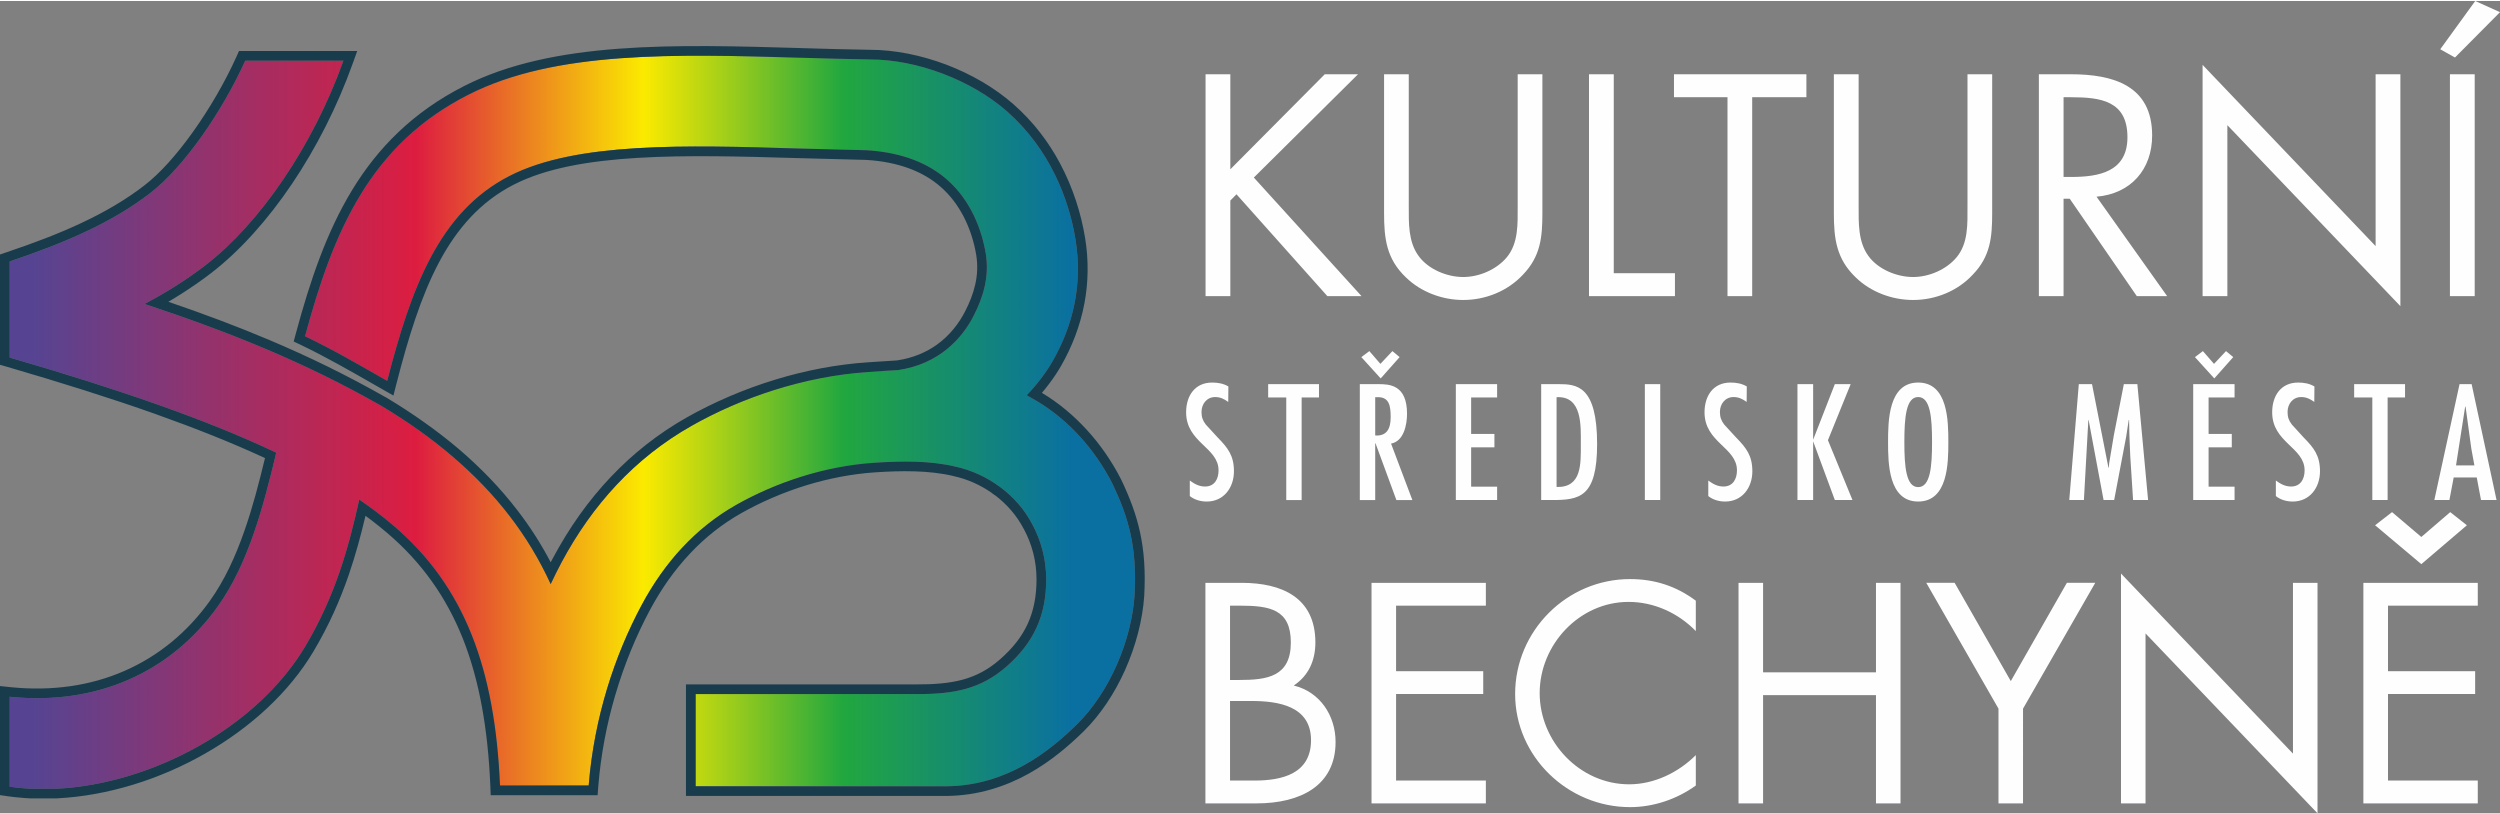 <svg xmlns="http://www.w3.org/2000/svg" xml:space="preserve" width="350" height="114" style="shape-rendering:geometricPrecision;text-rendering:geometricPrecision;image-rendering:optimizeQuality;fill-rule:evenodd;clip-rule:evenodd" viewBox="0 0 333.04 108.21"><rect x="0" y="0" width="333.04" height="108.21" fill="#808080" stroke="none"/><defs><linearGradient id="id0" gradientUnits="userSpaceOnUse" x1="4.48" y1="55.6" x2="142.72" y2="55.6"><stop offset="0" style="stop-opacity:1;stop-color:#564492"/><stop offset=".369" style="stop-opacity:1;stop-color:#DD1D40"/><stop offset=".588" style="stop-opacity:1;stop-color:#FBEA00"/><stop offset=".78" style="stop-opacity:1;stop-color:#21A73F"/><stop offset="1" style="stop-opacity:1;stop-color:#0A70A1"/></linearGradient><style><![CDATA[
    .fil1 {fill:#193C4D}
    .fil2 {fill:#FEFEFE;fill-rule:nonzero}
    .fil0 {fill:url(#id0)}
   ]]></style></defs><g id="Vrstva_x0020_1"><path class="fil0" d="M45.75 7.95c-4.08 11.39-11.12 21.64-18.34 27.22-2.57 1.99-5.29 3.68-8.16 5.19 11.26 3.73 21.24 7.71 31.54 13.57 3.51 2.1 6.63 4.31 9.4 6.67 5.91 5.02 10.2 10.6 13.17 17.08.45-.97.93-1.92 1.42-2.85 4.1-7.67 9.76-13.94 17.34-18.23 6.55-3.71 14.9-6.61 23.62-7.18 1.35-.09 2.64-.19 3.9-.25 5.48-.81 8.53-4.23 10.06-7.22 1.27-2.47 2.13-5.23 1.62-8.31-.53-3.17-1.98-7.06-5.16-9.85-2.36-2.07-5.79-3.61-10.69-3.91 0 0-8.34-.21-9.12-.23-15.01-.45-29.6-.88-38.46 3.65-9.44 4.81-13.14 15.01-16.31 27.3-3.5-2-7.21-4.16-10.94-5.94 3.77-13.96 8.64-25.49 21.75-32.17 11.55-5.9 27.69-5.42 44.29-4.93 3.14.09 6.3.18 9.24.23 6.27 0 13.49 2.76 18.21 6.9 5.69 5 8.25 11.66 9.13 17 1.03 6.16-.39 11.66-3.03 16.28-.92 1.6-2.11 3.15-3.46 4.55.46.25.93.52 1.41.81 4.17 2.51 7.66 6.37 10.02 10.99 2.18 4.58 3.29 8.48 2.94 14.86-.41 5.97-3.29 12.88-7.72 17.23-3.55 3.47-9.26 8.14-17.38 8.2H92.67V92.33h29.35c4.97.03 8.6-.64 12.04-3.65 3.64-3.18 5.31-6.78 5.31-11.63 0-2.67-.68-5.18-1.87-7.37-2.02-3.88-5.95-6.72-10.21-7.65-3.48-.83-7.27-.75-10.79-.52-6.76.44-13.28 2.71-18.41 5.61-5.47 3.1-9.6 7.72-12.64 13.4-3.54 6.63-6.29 14.84-7.03 23.98H66.61C65.94 89.11 62 78.03 52.37 69.84c-1.38-1.17-2.88-2.31-4.51-3.42-1.42 6.36-3.16 12.76-7.2 19.56-6.37 10.71-20.29 18.3-33.11 18.96H4.03c-.93-.05-1.84-.14-2.74-.27V92.69c11.6 1.18 21.45-3.26 27.72-12.03 4.06-5.68 6.06-13.24 7.79-20.49-9.2-4.37-20.88-8.42-35.51-12.67V34.7c7.25-2.45 13.57-5.13 18.72-9.11 4.53-3.49 9.65-10.95 12.66-17.64h13.08zm87.54 56.85c-.14-.11-.29-.22-.44-.32l.44.32z"/><path class="fil1" d="M46.97 8.38c-2.06 5.74-4.86 11.21-8.05 15.95-3.27 4.85-6.97 8.96-10.72 11.86-1.32 1.02-2.68 1.96-4.07 2.84-.56.36-1.13.7-1.7 1.04 4.62 1.58 9.06 3.23 13.45 5.09 5.24 2.21 10.35 4.7 15.54 7.65l.03.01c1.79 1.07 3.47 2.17 5.06 3.3 1.6 1.13 3.11 2.3 4.52 3.49 3.02 2.57 5.63 5.29 7.87 8.2 1.7 2.2 3.18 4.51 4.46 6.96l.29-.54c2.15-4.03 4.72-7.68 7.76-10.87 2.91-3.07 6.26-5.72 10.07-7.88 3.51-1.98 7.52-3.74 11.83-5.05 3.93-1.2 8.1-2.02 12.35-2.3l.74-.05c1.02-.07 2.01-.14 3.09-.2 2.17-.32 3.92-1.1 5.31-2.09 1.78-1.28 2.98-2.91 3.76-4.43.59-1.14 1.08-2.35 1.36-3.61.28-1.24.35-2.54.13-3.91-.27-1.62-.8-3.45-1.71-5.18-.74-1.41-1.72-2.76-3.03-3.9-1.12-.99-2.53-1.85-4.26-2.48-1.59-.58-3.46-.98-5.65-1.11l-9.09-.24c-7.46-.22-14.82-.43-21.42-.03-6.46.39-12.16 1.37-16.42 3.55-4.45 2.27-7.57 5.84-9.95 10.3-2.44 4.58-4.13 10.11-5.69 16.17l-.42 1.64-2.37-1.35c-3.24-1.86-6.63-3.8-9.95-5.39l-.97-.46.28-1.03c1.91-7.08 4.11-13.56 7.51-19.15 3.45-5.66 8.11-10.38 14.89-13.84 11.84-6.04 28.14-5.56 44.91-5.07l.22.01c3.08.09 6.16.18 8.99.22 3.28 0 6.8.72 10.12 1.97 3.32 1.26 6.45 3.07 8.93 5.25 2.7 2.36 4.72 5.07 6.21 7.85 1.81 3.37 2.85 6.85 3.36 9.92.51 3.08.44 6-.07 8.75-.57 3.03-1.67 5.84-3.12 8.37-.47.82-1.02 1.64-1.64 2.45-.29.39-.6.77-.91 1.14l.05.03c2.18 1.31 4.18 2.98 5.95 4.92 1.77 1.93 3.31 4.16 4.55 6.58l.02.04c1.13 2.38 1.98 4.58 2.51 7.04.53 2.45.73 5.12.55 8.44v.02c-.22 3.2-1.12 6.65-2.56 9.87-1.38 3.08-3.27 5.95-5.55 8.19-1.84 1.79-4.24 3.9-7.25 5.58-3.05 1.7-6.71 2.95-11.02 2.99H91.38V91.04h30.65c2.37.01 4.42-.14 6.25-.64 1.77-.49 3.37-1.32 4.93-2.69 1.69-1.47 2.91-3.02 3.7-4.75s1.17-3.66 1.17-5.91c0-1.2-.15-2.37-.43-3.49-.3-1.16-.73-2.25-1.28-3.26l-.02-.02c-.91-1.75-2.24-3.26-3.81-4.45l-.01.01-.44-.32v-.01c-1.53-1.06-3.26-1.83-5.07-2.22l-.02-.01c-1.65-.39-3.38-.57-5.13-.62-1.76-.06-3.55.02-5.29.13-3.12.21-6.19.82-9.09 1.7-3.18.97-6.15 2.28-8.76 3.75-2.56 1.45-4.82 3.25-6.79 5.35-2.08 2.2-3.86 4.74-5.36 7.54-1.81 3.39-3.41 7.21-4.63 11.38-1.11 3.77-1.9 7.83-2.25 12.09l-.09 1.2H65.37l-.05-1.24C65 97 63.87 90.52 61.66 84.94c-2.2-5.51-5.47-10.16-10.12-14.11-.71-.6-1.41-1.17-2.11-1.7-.24-.18-.48-.37-.74-.55-.62 2.61-1.32 5.23-2.23 7.87-1.14 3.32-2.62 6.7-4.69 10.18-3.26 5.49-8.41 10.17-14.37 13.58-6.1 3.5-13.08 5.67-19.79 6.01l-.06.01H4.03l-.07-.01c-.47-.02-.94-.06-1.43-.11-.51-.04-.98-.1-1.42-.16L0 105.79V91.26l1.42.15c5.54.56 10.65-.2 15.12-2.15 4.52-1.96 8.4-5.13 11.42-9.35 1.95-2.73 3.42-5.93 4.6-9.33 1.09-3.1 1.95-6.41 2.74-9.69-4.33-2.01-9.2-3.95-14.65-5.89-5.9-2.09-12.45-4.15-19.72-6.27L0 48.46V33.77l.88-.3c3.59-1.21 6.94-2.47 10.01-3.92 3.05-1.43 5.84-3.05 8.34-4.98 2.09-1.61 4.34-4.14 6.43-7.07 2.25-3.14 4.32-6.71 5.84-10.08l.34-.76h15.75l-.62 1.72zM19.25 40.36c11.26 3.73 21.24 7.71 31.54 13.57 3.51 2.1 6.63 4.31 9.4 6.67 5.91 5.02 10.2 10.6 13.17 17.08.45-.97.93-1.92 1.42-2.85 4.1-7.67 9.76-13.94 17.34-18.23 6.55-3.71 14.9-6.61 23.62-7.18 1.35-.09 2.64-.19 3.9-.25 5.48-.81 8.53-4.23 10.06-7.22 1.27-2.47 2.13-5.23 1.62-8.31-.53-3.17-1.98-7.06-5.16-9.85-2.36-2.07-5.79-3.61-10.69-3.91 0 0-8.34-.21-9.12-.23-15.01-.45-29.6-.88-38.46 3.65-9.44 4.81-13.14 15.01-16.31 27.3-3.5-2-7.21-4.16-10.94-5.94 3.77-13.96 8.64-25.49 21.75-32.17 11.55-5.9 27.69-5.42 44.29-4.93 3.14.09 6.3.18 9.24.23 6.27 0 13.49 2.76 18.21 6.9 5.69 5 8.25 11.66 9.13 17 1.03 6.16-.39 11.66-3.03 16.28-.92 1.6-2.11 3.15-3.46 4.55.46.25.93.52 1.41.81 4.17 2.51 7.66 6.37 10.02 10.99 2.18 4.58 3.29 8.48 2.94 14.86-.41 5.97-3.29 12.88-7.72 17.23-3.55 3.47-9.26 8.14-17.38 8.2H92.67V92.33h29.35c4.97.03 8.6-.64 12.04-3.65 3.64-3.18 5.31-6.78 5.31-11.63 0-2.67-.68-5.18-1.87-7.37-2.02-3.88-5.95-6.72-10.21-7.65-3.48-.83-7.27-.75-10.79-.52-6.76.44-13.28 2.71-18.41 5.61-5.47 3.1-9.6 7.72-12.64 13.4-3.54 6.63-6.29 14.84-7.03 23.98H66.61C65.94 89.11 62 78.03 52.37 69.84c-1.38-1.17-2.88-2.31-4.51-3.42-1.42 6.36-3.16 12.76-7.2 19.56-6.37 10.71-20.29 18.3-33.11 18.96H4.03c-.93-.05-1.84-.14-2.74-.27V92.69c11.6 1.18 21.45-3.26 27.72-12.03 4.06-5.68 6.06-13.24 7.79-20.49-9.2-4.37-20.88-8.42-35.51-12.67V34.7c7.25-2.45 13.57-5.13 18.72-9.11 4.53-3.49 9.65-10.95 12.66-17.64h13.08c-4.08 11.39-11.12 21.64-18.34 27.22-2.57 1.99-5.29 3.68-8.16 5.19zM133.29 64.8c-.14-.11-.29-.22-.44-.32l.44.32z"/><path class="fil2" d="M163.9 22.42V9.76h-3.3v29.56h3.3V26.58l.82-.83 12.11 13.57h4.55l-14.35-15.8 13.88-13.76h-4.43L163.9 22.42zm23.77-12.66h-3.29v18.5c0 3.37.31 6.08 2.9 8.55 2 1.96 4.86 3.02 7.64 3.02 2.98 0 5.92-1.18 7.96-3.37 2.35-2.44 2.59-4.98 2.59-8.2V9.76h-3.29v17.6c0 2.31.11 4.9-1.45 6.78-1.38 1.65-3.69 2.63-5.81 2.63-2.15 0-4.66-1.02-5.95-2.82-1.38-1.89-1.3-4.39-1.3-6.59V9.76zm27.31 0h-3.3v29.56h11.45v-3.06h-8.15V9.76zm18.44 3.06h7.22V9.76H223v3.06h7.13v26.5h3.29v-26.5zm14.18-3.06h-3.3v18.5c0 3.37.32 6.08 2.9 8.55 2 1.96 4.86 3.02 7.65 3.02 2.98 0 5.92-1.18 7.95-3.37 2.36-2.44 2.59-4.98 2.59-8.2V9.76h-3.29v17.6c0 2.31.12 4.9-1.45 6.78-1.37 1.65-3.69 2.63-5.8 2.63-2.16 0-4.67-1.02-5.96-2.82-1.37-1.89-1.29-4.39-1.29-6.59V9.76zm27.3 3.06h.98c3.96 0 7.53.47 7.53 5.33 0 4.59-3.77 5.29-7.49 5.29h-1.02V12.82zm0 13.52h.82l8.94 12.98h4.04l-9.41-13.25c4.55-.39 7.41-3.61 7.41-8.16 0-6.66-5.21-8.15-10.82-8.15h-4.27v29.56h3.29V26.34zm18.52 12.98h3.3V16.54l23.05 24.11V9.76h-3.3v22.89L293.42 8.51v30.81zm36.25-29.56h-3.3v29.56h3.3V9.76zm.07-9.76-4.66 6.43 1.96 1.1 6-6.04-3.3-1.49zm-166.1 51.35c-.65-.39-1.39-.52-2.17-.52-2.31 0-3.46 1.79-3.46 3.96 0 4.05 4.32 4.67 4.32 7.74 0 1.14-.53 2.15-1.8 2.15-.8 0-1.41-.35-2.03-.8v2.07c.64.51 1.46.73 2.26.73 2.27 0 3.62-1.86 3.62-4.03 0-2.09-.8-3.11-2.19-4.53l-1.56-1.7c-.41-.53-.57-1-.57-1.67 0-1.07.7-1.99 1.82-1.99.7 0 1.21.27 1.74.65l.02-2.06zm5.3-.31v1.78h2.41v13.66h2.05V52.82h2.31v-1.78h-6.77zm12.21 15.44h2.05v-7.56h.04l2.78 7.56h2.13l-2.84-7.52c1.7-.3 2.13-2.51 2.13-3.97 0-3.87-2.34-3.95-3.83-3.95h-2.46v15.44zm2.05-8.6v-5.1h.32c1.56-.04 1.74 1.19 1.74 2.66 0 1.56-.53 2.54-2.06 2.44zm.73-7.6 2.52-2.84-.96-.8-1.6 1.7-1.47-1.7-1.07.8 2.58 2.84zm10.01.76v15.44h5.5V64.7h-3.46v-5.24h3.1v-1.79h-3.1v-4.85h3.46v-1.78h-5.5zm11.37 0v15.44h1.41c3.67 0 6.04-.33 6.04-7.45 0-7.83-2.74-7.99-5.16-7.99h-2.29zm5.28 7.99c0 2.62.15 5.81-3.23 5.71V52.78c3.46-.2 3.23 3.87 3.23 6.25zm10.58-7.99h-2.05v15.44h2.05V51.04zm11.53.31c-.65-.39-1.39-.52-2.17-.52-2.31 0-3.46 1.79-3.46 3.96 0 4.05 4.32 4.67 4.32 7.74 0 1.14-.53 2.15-1.8 2.15-.8 0-1.41-.35-2.02-.8v2.07c.63.51 1.45.73 2.25.73 2.27 0 3.62-1.86 3.62-4.03 0-2.09-.8-3.11-2.19-4.53l-1.56-1.7c-.4-.53-.57-1-.57-1.67 0-1.07.7-1.99 1.82-1.99.7 0 1.21.27 1.74.65l.02-2.06zm6.75-.31v15.44h2.09v-7.82l2.89 7.82h2.35l-3.27-7.97 3.03-7.47h-2.11l-2.89 7.41v-7.41h-2.09zm16.08-.21c-3.97 0-4.01 5.14-4.01 7.93 0 2.78.04 7.92 4.01 7.92 3.98 0 4.02-5.14 4.02-7.92 0-2.79-.04-7.93-4.02-7.93zm0 1.93c1.62 0 1.85 2.72 1.85 6s-.23 6-1.85 6c-1.61 0-1.84-2.72-1.84-6s.23-6 1.84-6zm21.4-1.72-1.27 15.44h1.95l.59-10.65h.04l1.99 10.65h1.41l1.6-8.44.34-2.21h.05l.04 2.03.12 2.86.37 5.76h2l-1.43-15.44h-1.8l-1.33 6.8-.62 3.7-.06.64h-.04l-2.19-11.14h-1.76zm15.24 0v15.44h5.51V64.7h-3.46v-5.24h3.09v-1.79h-3.09v-4.85h3.46v-1.78h-5.51zm2.81-.76 2.52-2.84-.96-.8-1.6 1.7-1.48-1.7-1.06.8 2.58 2.84zm13.34 1.07c-.66-.39-1.39-.52-2.17-.52-2.32 0-3.46 1.79-3.46 3.96 0 4.05 4.32 4.67 4.32 7.74 0 1.14-.53 2.15-1.8 2.15-.8 0-1.42-.35-2.03-.8v2.07c.63.51 1.45.73 2.25.73 2.27 0 3.63-1.86 3.63-4.03 0-2.09-.8-3.11-2.2-4.53l-1.55-1.7c-.41-.53-.57-1-.57-1.67 0-1.07.69-1.99 1.82-1.99.69 0 1.21.27 1.74.65l.02-2.06zm5.29-.31v1.78h2.42v13.66h2.04V52.82h2.32v-1.78h-6.78zm14.04 0-3.36 15.44h2.01l.57-3.01h3.07l.57 3.01h2.07l-3.32-15.44h-1.61zm1.98 10.83h-2.45l1.22-7.84h.05l.77 5.61.41 2.23zM163.86 93.25h2.84c3.58 0 7.95.66 7.95 5.22 0 4.48-3.86 5.38-7.52 5.38h-3.27v-10.6zm-3.28 13.64h6.82c5.81 0 10.52-2.34 10.52-8.18 0-3.51-2.07-6.67-5.57-7.52 1.99-1.33 2.88-3.35 2.88-5.73 0-6-4.48-7.95-9.82-7.95h-4.83v29.38zm3.28-26.34h1.28c4.01 0 6.82.47 6.82 4.91 0 4.56-3.16 4.99-6.86 4.99h-1.24v-9.9zm18.85 26.34h15.23v-3.04h-11.96V92.32h11.61v-3.04h-11.61v-8.73h11.96v-3.04h-15.23v29.38zm43.2-27c-2.61-1.95-5.49-2.88-8.76-2.88-8.42 0-15.31 6.89-15.31 15.31 0 8.33 7.01 15.07 15.31 15.07 3.11 0 6.23-1.05 8.76-2.88v-4.05c-2.34 2.34-5.57 3.89-8.88 3.89-6.58 0-11.92-5.68-11.92-12.15 0-6.47 5.3-12.15 11.84-12.15 3.39 0 6.62 1.48 8.96 3.89v-4.05zm8.96 9.54V77.51h-3.27v29.38h3.27V92.47h15.04v14.42h3.27V77.51h-3.27v11.92h-15.04zm31.36 4.84v12.62h3.27V94.27l9.62-16.76h-3.78l-7.47 13.09-7.48-13.09h-3.78l9.62 16.76zm16.32 12.62h3.27V84.25l22.91 23.96v-30.7h-3.27v22.75l-22.91-23.99v30.62zm32.29 0h15.24v-3.04h-11.96V92.32h11.61v-3.04h-11.61v-8.73h11.96v-3.04h-15.24v29.38zm13.79-37.05-2.22-1.75-3.85 3.31-3.9-3.31-2.26 1.75 6.16 5.18 6.07-5.18z"/></g></svg>